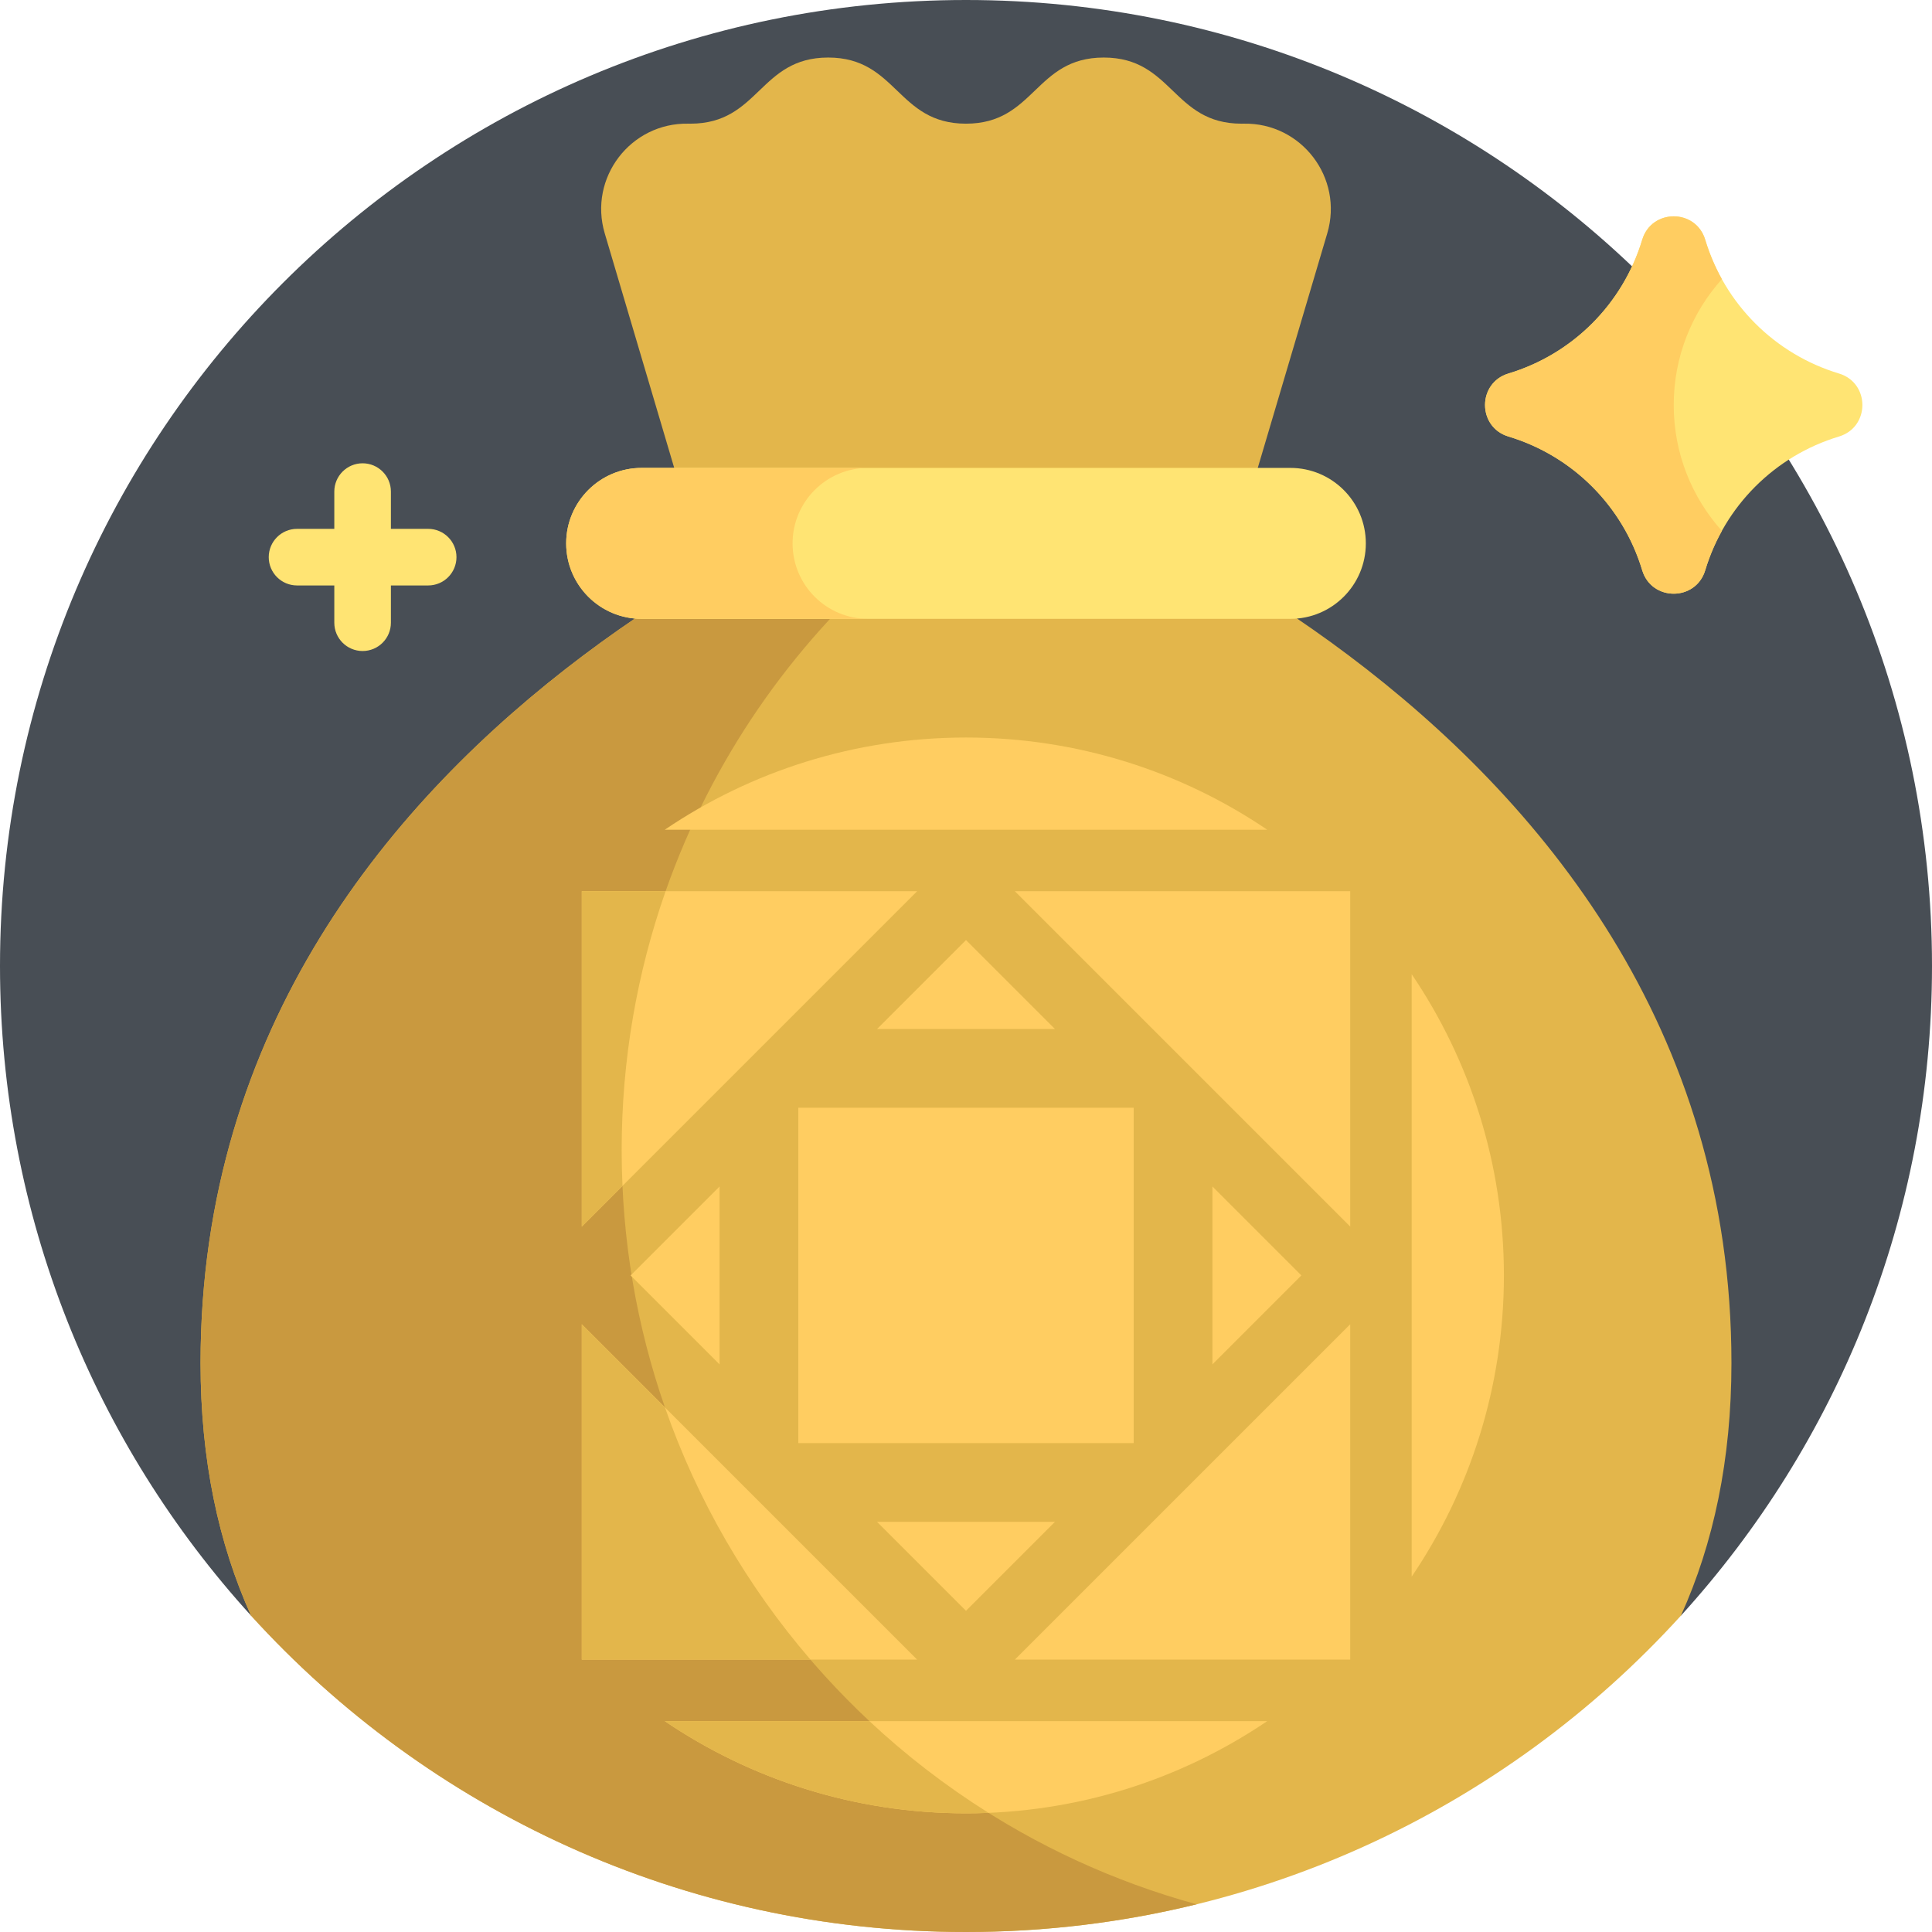 <svg id="Capa_1" enable-background="new 0 0 512 512" height="512" viewBox="0 0 512 512" width="512" xmlns="http://www.w3.org/2000/svg"><path d="m445.463 428.164c41.339-45.467 66.537-105.873 66.537-172.164 0-141.385-114.615-256-256-256s-256 114.615-256 256c0 66.291 25.198 126.697 66.537 172.164z" fill="#484e55"/><path d="m458.852 361.227c0-177.986-202.852-241.56-202.852-241.56s-202.852 63.574-202.852 241.56c0 25.579 4.748 47.823 13.388 66.937 46.829 51.503 114.37 83.836 189.464 83.836 75.093 0 142.635-32.333 189.463-83.836 8.641-19.114 13.389-41.358 13.389-66.937z" fill="#e3b64b"/><path d="m164.747 304.826c0-77.212 42.244-144.551 104.875-180.186-8.543-3.381-13.621-4.974-13.621-4.974s-202.853 63.575-202.853 241.561c0 25.579 4.748 47.823 13.388 66.937 46.829 51.503 114.37 83.836 189.464 83.836 21.062 0 41.53-2.546 61.114-7.343-87.82-24.031-152.367-104.386-152.367-199.831z" fill="#c9993f"/><path d="m351.738 61.843c4.354-14.698-6.839-29.372-22.166-29.072-.181.004-.364.005-.548.005-18.258 0-18.258-17.526-36.517-17.526-18.256 0-18.256 17.526-36.512 17.526-18.257 0-18.257-17.526-36.513-17.526s-18.256 17.526-36.511 17.526c-.183 0-.363-.002-.542-.005-15.327-.297-26.52 14.373-22.166 29.072l21.798 73.582 73.939 21.908 73.94-21.908z" fill="#e3b64b"/><path d="m341.958 124h-171.916c-11.046 0-20 8.954-20 20 0 11.046 8.954 20 20 20h171.917c11.046 0 20-8.954 20-20-.001-11.046-8.955-20-20.001-20z" fill="#ffe473"/><path d="m210.042 144c0-11.046 8.954-20 20-20h-60c-11.046 0-20 8.954-20 20 0 11.046 8.954 20 20 20h60c-11.046 0-20-8.954-20-20z" fill="#ffcd61"/><path d="m113.469 155.152h-34.75c-4.142 0-7.5-3.357-7.5-7.5s3.358-7.5 7.5-7.5h34.75c4.142 0 7.5 3.357 7.5 7.5s-3.358 7.5-7.5 7.5z" fill="#ffe473"/><path d="m96.094 172.527c-4.142 0-7.5-3.357-7.5-7.5v-34.75c0-4.143 3.358-7.5 7.5-7.5s7.5 3.357 7.5 7.5v34.75c0 4.143-3.358 7.5-7.5 7.5z" fill="#ffe473"/><path d="m451.901 63.536c5.127 17.011 18.437 30.321 35.449 35.449 8.271 2.493 8.271 14.204 0 16.697-17.011 5.127-30.321 18.437-35.449 35.449-2.493 8.271-14.204 8.271-16.697 0-5.127-17.011-18.437-30.321-35.449-35.449-8.271-2.493-8.271-14.204 0-16.697 17.011-5.127 30.321-18.437 35.449-35.449 2.494-8.27 14.205-8.27 16.697 0z" fill="#ffe473"/><g fill="#ffcd61"><path d="m443.553 107.333c0-12.82 4.83-24.508 12.762-33.357-1.821-3.278-3.309-6.772-4.414-10.44-2.493-8.271-14.204-8.271-16.697 0-5.127 17.011-18.437 30.321-35.449 35.449-8.271 2.493-8.271 14.204 0 16.697 17.011 5.127 30.321 18.437 35.449 35.449 2.493 8.271 14.204 8.271 16.697 0 1.105-3.667 2.593-7.161 4.414-10.44-7.932-8.85-12.762-20.538-12.762-33.358z"/><path d="m211.561 293.561h88.878v88.878h-88.878z" transform="matrix(0 1 -1 0 594 82)"/><path d="m357.821 350.943v88.878h-88.878z"/><path d="m154.179 325.057v-88.878h88.878z"/><path d="m243.057 439.821h-88.878v-88.878z"/><path d="m268.943 236.179h88.878v88.878z"/><path d="m279.575 403.303-23.575 23.575-23.575-23.575z"/><path d="m321.303 314.425 23.575 23.575-23.575 23.575z"/><path d="m232.425 272.697 23.575-23.575 23.575 23.575z"/><path d="m190.697 361.575-23.575-23.575 23.575-23.575z"/><path d="m374.112 417.833c15.425-22.777 24.437-50.252 24.437-79.833s-9.012-57.056-24.437-79.833z"/><path d="m335.833 456.112h-159.666c22.777 15.425 50.252 24.437 79.833 24.437s57.056-9.011 79.833-24.437z"/></g><path d="m137.888 258.167c-15.425 22.777-24.437 50.252-24.437 79.833s9.012 57.056 24.437 79.833z" fill="#c9993f"/><path d="m335.833 219.888c-22.777-15.425-50.252-24.437-79.833-24.437s-57.056 9.012-79.833 24.437z" fill="#ffcd61"/><path d="m164.747 304.826c0-24.062 4.104-47.164 11.647-68.647h-22.215v88.878l10.784-10.784c-.14-3.132-.216-6.28-.216-9.447z" fill="#e3b64b"/><path d="m176.223 372.987-22.044-22.044v88.878h60.606c-16.745-19.469-29.94-42.079-38.562-66.834z" fill="#e3b64b"/><path d="m261.966 480.419c-11.301-7.091-21.874-15.234-31.57-24.307h-54.229c22.777 15.426 50.252 24.437 79.833 24.437 1.999 0 3.987-.049 5.966-.13z" fill="#e3b64b"/></svg>